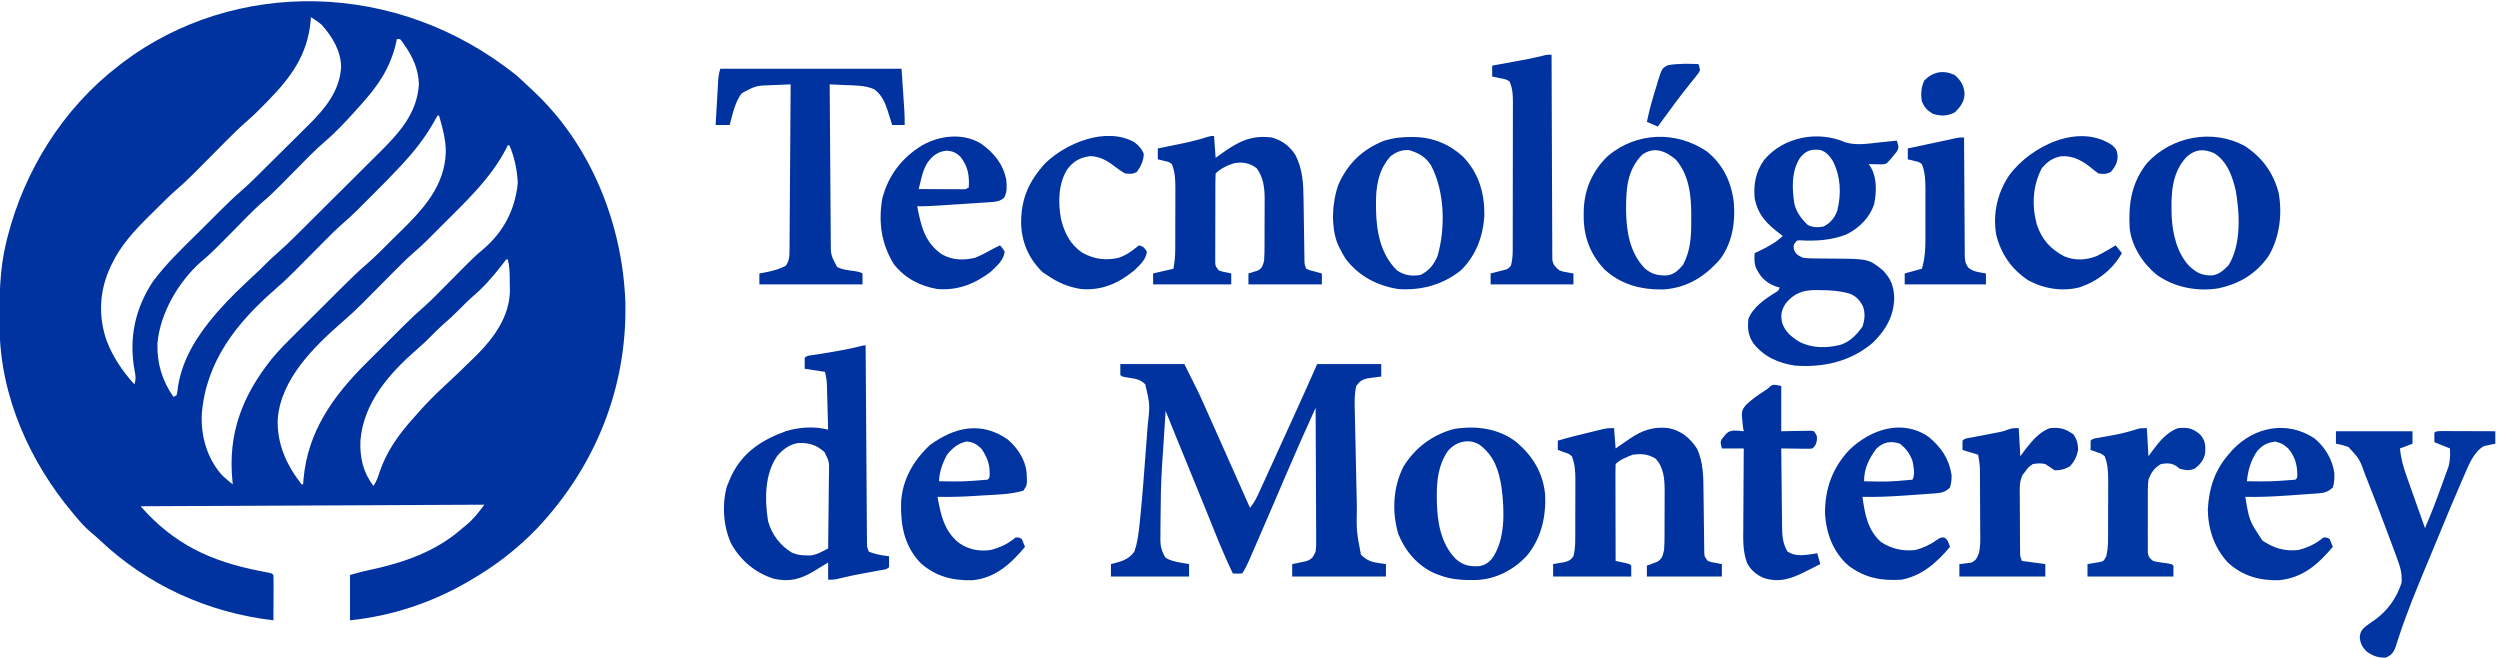 <?xml version="1.0" encoding="UTF-8"?>
<svg version="1.1" xmlns="http://www.w3.org/2000/svg" width="1600" height="421">
<path d="M0 0 C2.518 2.253 4.984 4.555 7.427 6.889 C8.402 7.819 9.381 8.743 10.366 9.662 C47.154 44.05 67.262 94.63 69.113 144.453 C70.403 199.16 50.074 249.588 12.828 289.246 C-0.158 302.817 -14.823 313.931 -31.109 323.285 C-31.73 323.643 -32.35 324.001 -32.989 324.37 C-55.748 337.367 -81.034 345.597 -107.109 348.285 C-107.109 338.715 -107.109 329.145 -107.109 319.285 C-103.067 318.13 -99.253 317.044 -95.176 316.207 C-73.201 311.557 -52.19 304.461 -35.109 289.285 C-34.394 288.7 -33.679 288.115 -32.941 287.512 C-27.951 283.373 -25.261 279.821 -21.109 274.285 C-93.709 274.615 -166.309 274.945 -241.109 275.285 C-219.966 299.449 -196.283 310.545 -164.969 316.674 C-163.465 316.969 -163.465 316.969 -161.93 317.27 C-161.025 317.442 -160.12 317.614 -159.188 317.792 C-157.109 318.285 -157.109 318.285 -156.109 319.285 C-156.022 321.431 -156.002 323.579 -156.012 325.727 C-156.015 327.032 -156.018 328.337 -156.021 329.682 C-156.03 331.07 -156.038 332.459 -156.047 333.848 C-156.052 335.24 -156.056 336.633 -156.061 338.025 C-156.072 341.445 -156.089 344.865 -156.109 348.285 C-197.926 343.428 -236.892 325.794 -267.461 296.758 C-269.359 294.986 -271.247 293.321 -273.25 291.68 C-277.01 288.531 -279.984 285.051 -283.109 281.285 C-283.748 280.531 -283.748 280.531 -284.399 279.762 C-311.994 247.072 -330.912 204.765 -331.348 161.5 C-331.357 160.69 -331.367 159.879 -331.377 159.044 C-331.549 141.132 -331.421 123.786 -327.109 106.285 C-326.884 105.368 -326.659 104.45 -326.428 103.505 C-315.504 60.278 -290.624 20.553 -255.109 -6.715 C-254.097 -7.493 -253.086 -8.272 -252.043 -9.074 C-181.407 -62.056 -77.479 -62.579 0 0 Z M-132.109 -37.715 C-132.239 -36.191 -132.239 -36.191 -132.371 -34.637 C-134.395 -13.746 -144.785 0.605 -159.109 15.285 C-159.599 15.79 -160.089 16.295 -160.593 16.815 C-164.848 21.187 -169.139 25.47 -173.772 29.444 C-178.126 33.244 -182.205 37.27 -186.266 41.379 C-187.012 42.129 -187.759 42.88 -188.528 43.653 C-190.891 46.028 -193.251 48.406 -195.609 50.785 C-198.721 53.924 -201.836 57.058 -204.953 60.191 C-205.652 60.899 -206.352 61.606 -207.072 62.335 C-211.003 66.286 -215.042 70.032 -219.262 73.671 C-223.497 77.371 -227.436 81.386 -231.417 85.353 C-232.968 86.894 -234.529 88.423 -236.09 89.953 C-245.167 98.933 -254.039 108.637 -259.547 120.285 C-259.87 120.955 -260.193 121.626 -260.525 122.316 C-267.502 137.355 -268.331 153.688 -262.841 169.393 C-258.743 179.988 -252.677 188.859 -245.109 197.285 C-243.973 193.878 -244.296 191.579 -245.047 188.098 C-248.646 167.67 -244.742 148.951 -233.321 131.563 C-224.878 120.129 -214.573 110.37 -204.492 100.404 C-202.476 98.407 -200.467 96.402 -198.459 94.397 C-196.03 91.974 -193.597 89.555 -191.164 87.137 C-190.274 86.251 -189.384 85.366 -188.468 84.453 C-184.789 80.816 -181.109 77.229 -177.184 73.858 C-171.832 69.25 -166.863 64.244 -161.855 59.27 C-161.331 58.749 -160.806 58.229 -160.266 57.692 C-157.493 54.94 -154.723 52.184 -151.955 49.426 C-149.124 46.606 -146.282 43.798 -143.436 40.992 C-141.224 38.806 -139.02 36.611 -136.819 34.413 C-135.776 33.375 -134.73 32.34 -133.68 31.309 C-123.186 20.991 -113.608 9.409 -112.797 -5.84 C-112.987 -16.296 -118.365 -25.044 -125.109 -32.715 C-127.374 -34.681 -129.533 -36.158 -132.109 -37.715 Z M-77.109 -23.715 C-77.305 -22.794 -77.501 -21.874 -77.703 -20.926 C-81.45 -5.064 -89.29 6.356 -100.109 18.285 C-101.053 19.34 -101.997 20.395 -102.941 21.449 C-109.439 28.659 -116.029 35.829 -123.441 42.109 C-130.352 48.119 -136.671 54.781 -143.109 61.285 C-157.871 76.197 -157.871 76.197 -163.918 81.316 C-169.903 86.693 -175.451 92.569 -181.109 98.285 C-196.167 113.496 -196.167 113.496 -202.57 118.923 C-216.922 131.619 -228.788 151.99 -230.348 171.223 C-230.657 183.987 -227.362 194.793 -220.109 205.285 C-219.449 204.955 -218.789 204.625 -218.109 204.285 C-217.562 201.844 -217.562 201.844 -217.234 198.91 C-214.442 180.953 -204.765 165.825 -193.109 152.285 C-192.651 151.752 -192.192 151.219 -191.72 150.67 C-184.37 142.236 -176.292 134.606 -168.09 127.012 C-165.534 124.642 -163.042 122.23 -160.598 119.746 C-158.272 117.393 -155.878 115.184 -153.366 113.032 C-149.261 109.46 -145.374 105.711 -141.519 101.872 C-140.808 101.167 -140.096 100.462 -139.363 99.735 C-137.034 97.427 -134.71 95.114 -132.387 92.801 C-131.586 92.005 -130.786 91.208 -129.961 90.388 C-125.729 86.177 -121.501 81.962 -117.274 77.745 C-112.93 73.412 -108.574 69.09 -104.215 64.771 C-100.844 61.427 -97.483 58.073 -94.123 54.718 C-92.522 53.121 -90.918 51.528 -89.309 49.939 C-76.344 37.114 -64.114 24.374 -63.016 5.105 C-63.33 -4.354 -66.774 -12.045 -72.109 -19.715 C-72.883 -20.844 -72.883 -20.844 -73.672 -21.996 C-74.146 -22.563 -74.621 -23.13 -75.109 -23.715 C-75.769 -23.715 -76.429 -23.715 -77.109 -23.715 Z M-51.109 25.285 C-52.118 26.997 -53.089 28.731 -54.047 30.473 C-59.51 39.933 -66.16 48.333 -73.582 56.328 C-74.096 56.883 -74.61 57.438 -75.139 58.009 C-80.667 63.94 -86.368 69.695 -92.111 75.417 C-93.876 77.177 -95.635 78.942 -97.395 80.707 C-98.544 81.856 -99.694 83.004 -100.844 84.152 C-101.355 84.666 -101.867 85.18 -102.394 85.709 C-105.179 88.476 -108.033 91.112 -111.005 93.676 C-115.211 97.322 -119.136 101.201 -123.047 105.16 C-123.771 105.888 -124.496 106.616 -125.242 107.367 C-127.534 109.67 -129.822 111.977 -132.109 114.285 C-135.127 117.33 -138.149 120.371 -141.172 123.41 C-142.188 124.439 -142.188 124.439 -143.224 125.488 C-147.115 129.398 -151.118 133.103 -155.294 136.706 C-179.696 157.935 -199.188 182.689 -201.918 215.855 C-202.727 229.719 -198.88 243.702 -189.891 254.406 C-187.458 256.972 -184.929 259.153 -182.109 261.285 C-182.182 260.63 -182.254 259.975 -182.328 259.301 C-185.43 228.801 -176.008 204.48 -157.143 180.918 C-152.438 175.187 -147.211 169.995 -141.941 164.789 C-140.81 163.661 -139.679 162.531 -138.549 161.402 C-136.204 159.062 -133.855 156.727 -131.502 154.397 C-128.507 151.43 -125.52 148.454 -122.536 145.475 C-119.654 142.597 -116.766 139.724 -113.879 136.852 C-113.341 136.316 -112.803 135.78 -112.249 135.228 C-106.956 129.958 -101.64 124.773 -95.966 119.909 C-90.22 114.885 -84.89 109.373 -79.474 104 C-77.946 102.489 -76.414 100.983 -74.875 99.483 C-60.174 85.144 -46.331 70.076 -45.797 48.41 C-45.825 40.354 -47.9 32.97 -50.109 25.285 C-50.439 25.285 -50.769 25.285 -51.109 25.285 Z M-6.109 44.285 C-6.585 45.25 -6.585 45.25 -7.07 46.234 C-17.272 65.99 -33.968 81.218 -49.484 96.785 C-50.048 97.352 -50.612 97.918 -51.193 98.502 C-52.836 100.152 -54.484 101.797 -56.133 103.441 C-56.616 103.926 -57.099 104.411 -57.597 104.911 C-60.303 107.6 -63.084 110.153 -65.973 112.645 C-70.267 116.369 -74.271 120.337 -78.266 124.379 C-79.012 125.129 -79.759 125.88 -80.528 126.653 C-82.891 129.028 -85.251 131.406 -87.609 133.785 C-90.721 136.924 -93.836 140.058 -96.953 143.191 C-97.652 143.899 -98.352 144.606 -99.072 145.335 C-103.02 149.303 -107.076 153.07 -111.316 156.725 C-129.758 172.764 -151.396 193.681 -153.352 219.48 C-153.945 235.368 -147.73 248.915 -138.109 261.285 C-137.779 261.285 -137.449 261.285 -137.109 261.285 C-137.023 260.16 -136.937 259.034 -136.848 257.875 C-134.198 227.464 -117.784 204.544 -96.543 183.488 C-95.665 182.61 -94.786 181.733 -93.881 180.828 C-92.041 178.991 -90.198 177.155 -88.353 175.323 C-85.545 172.533 -82.746 169.736 -79.947 166.938 C-78.146 165.141 -76.345 163.346 -74.543 161.551 C-73.716 160.725 -72.888 159.898 -72.036 159.047 C-67.806 154.851 -63.497 150.826 -58.984 146.938 C-55.945 144.258 -53.109 141.389 -50.266 138.504 C-49.652 137.887 -49.039 137.27 -48.407 136.634 C-46.472 134.687 -44.54 132.736 -42.609 130.785 C-27.87 115.89 -27.87 115.89 -21.662 110.616 C-8.718 99.524 -1.366 85.269 0.266 68.41 C-0.077 60.414 -1.899 51.586 -5.109 44.285 C-5.439 44.285 -5.769 44.285 -6.109 44.285 Z M-7.109 117.285 C-8.139 118.554 -9.131 119.852 -10.109 121.16 C-15.788 128.546 -21.816 135.368 -28.945 141.375 C-31.616 143.733 -34.111 146.249 -36.609 148.785 C-40.299 152.526 -44.084 156.068 -48.082 159.477 C-50.524 161.655 -52.81 163.958 -55.109 166.285 C-57.924 169.134 -60.737 171.89 -63.797 174.473 C-81.514 189.813 -98.399 208.652 -100.43 233.148 C-100.878 244.136 -98.823 253.413 -92.109 262.285 C-90.035 259.174 -89.178 256.586 -88.047 253.035 C-83.547 239.897 -75.731 229.058 -66.499 218.826 C-65.15 217.33 -63.821 215.816 -62.492 214.301 C-57.625 208.842 -52.55 203.74 -47.172 198.785 C-40.872 192.981 -34.702 187.057 -28.609 181.035 C-27.355 179.812 -27.355 179.812 -26.074 178.564 C-15.071 167.623 -5.207 153.987 -4.781 137.891 C-4.792 136.084 -4.818 134.278 -4.859 132.473 C-4.867 131.101 -4.867 131.101 -4.875 129.701 C-4.924 125.452 -5.034 121.423 -6.109 117.285 C-6.439 117.285 -6.769 117.285 -7.109 117.285 Z " fill="#0033A0" transform="translate(331.109,48.715)"/>
<path d="M0 0 C13.53 0 27.06 0 41 0 C50.195 18.389 50.195 18.389 53.156 25.047 C53.502 25.815 53.847 26.584 54.203 27.376 C55.305 29.832 56.403 32.291 57.5 34.75 C58.276 36.481 59.052 38.212 59.828 39.943 C67.593 57.277 75.305 74.635 83 92 C85.869 88.55 87.652 84.734 89.484 80.676 C89.817 79.95 90.149 79.223 90.492 78.475 C91.583 76.09 92.666 73.701 93.75 71.312 C94.509 69.648 95.269 67.983 96.029 66.319 C97.979 62.046 99.923 57.771 101.866 53.495 C103.296 50.349 104.73 47.204 106.165 44.06 C107.799 40.478 109.431 36.895 111.062 33.312 C111.357 32.665 111.652 32.018 111.956 31.351 C116.699 20.928 121.349 10.466 126 0 C139.53 0 153.06 0 167 0 C167 2.64 167 5.28 167 8 C166.18 8.098 165.36 8.196 164.516 8.297 C163.438 8.446 162.36 8.596 161.25 8.75 C160.183 8.889 159.115 9.028 158.016 9.172 C154.477 10.144 153.152 11.044 151 14 C149.855 18.911 149.917 23.643 150.038 28.645 C150.054 29.493 150.071 30.341 150.087 31.215 C150.142 34.009 150.205 36.803 150.27 39.598 C150.311 41.553 150.353 43.509 150.394 45.465 C150.482 49.564 150.574 53.664 150.669 57.763 C150.79 62.986 150.898 68.208 151.002 73.431 C151.084 77.473 151.174 81.514 151.267 85.556 C151.31 87.479 151.35 89.403 151.388 91.326 C151.127 106.903 151.127 106.903 154 122 C157.487 125.329 160.059 126.563 164.812 127.25 C165.788 127.4 166.764 127.549 167.77 127.703 C168.506 127.801 169.242 127.899 170 128 C170 130.64 170 133.28 170 136 C150.2 136 130.4 136 110 136 C110 133.36 110 130.72 110 128 C110.831 127.841 111.663 127.683 112.52 127.52 C113.606 127.286 114.693 127.053 115.812 126.812 C116.891 126.592 117.97 126.372 119.082 126.145 C122.823 124.677 123.368 123.648 125 120 C125.414 116.991 125.379 114.02 125.341 110.987 C125.341 110.089 125.341 109.191 125.342 108.266 C125.34 105.306 125.316 102.346 125.293 99.387 C125.287 97.331 125.283 95.276 125.28 93.22 C125.269 87.816 125.239 82.413 125.206 77.009 C125.175 71.492 125.162 65.976 125.146 60.459 C125.114 49.639 125.063 38.82 125 28 C115.126 49.889 115.126 49.889 105.578 71.922 C104.061 75.501 102.532 79.074 101.004 82.648 C100.527 83.765 100.527 83.765 100.04 84.904 C96.334 93.571 92.59 102.222 88.832 110.866 C88.073 112.613 87.315 114.36 86.558 116.108 C85.504 118.542 84.446 120.974 83.387 123.406 C83.073 124.133 82.759 124.859 82.436 125.608 C81.129 128.598 79.816 131.276 78 134 C74.875 134.188 74.875 134.188 72 134 C67.731 125.022 63.861 115.941 60.164 106.717 C58.552 102.697 56.93 98.681 55.309 94.664 C54.966 93.815 54.624 92.966 54.271 92.091 C49.605 80.526 44.868 68.988 40.139 57.448 C39.383 55.604 38.627 53.759 37.872 51.915 C37.186 50.242 36.501 48.569 35.814 46.896 C33.512 41.277 31.248 35.642 29 30 C28.446 38.357 27.902 46.715 27.376 55.075 C27.142 58.788 26.899 62.499 26.645 66.211 C25.971 76.739 25.843 87.285 25.77 97.832 C25.757 99.515 25.739 101.198 25.716 102.88 C25.686 105.261 25.676 107.642 25.672 110.023 C25.66 110.738 25.647 111.453 25.635 112.19 C25.655 116.858 26.531 120.04 29 124 C33.361 126.643 39.026 127.092 44 128 C44 130.64 44 133.28 44 136 C27.5 136 11 136 -6 136 C-6 133.36 -6 130.72 -6 128 C-5.336 127.841 -4.672 127.683 -3.988 127.52 C1.584 126.047 5.477 124.843 9 120 C11.063 114.084 11.731 108.15 12.375 101.938 C12.497 100.784 12.618 99.63 12.743 98.441 C14.126 84.668 15.149 70.865 16.188 57.062 C16.278 55.875 16.369 54.688 16.462 53.465 C16.724 50.01 16.978 46.554 17.23 43.098 C17.347 41.56 17.347 41.56 17.467 39.991 C19.03 26.167 19.03 26.167 16 13 C13.037 10.083 10.366 9.47 6.312 8.875 C1.086 8.086 1.086 8.086 0 7 C0 4.69 0 2.38 0 0 Z " fill="#0033A0" transform="translate(717,233)"/>
<path d="M0 0 C7.296 2.224 15.472 0.643 22.934 -0.125 C23.895 -0.22 24.856 -0.316 25.846 -0.414 C28.188 -0.647 30.53 -0.884 32.871 -1.125 C34.195 3.261 34.195 3.261 32.727 6.043 C32.176 6.709 31.626 7.376 31.059 8.062 C30.245 9.074 30.245 9.074 29.414 10.105 C26.145 13.854 26.145 13.854 23.27 14.07 C22.272 14.047 21.274 14.024 20.246 14 C19.243 13.982 18.24 13.964 17.207 13.945 C16.436 13.922 15.665 13.899 14.871 13.875 C15.345 14.617 15.82 15.36 16.309 16.125 C20.257 23.074 19.861 32.041 18.293 39.699 C15.3 48.365 8.875 54.658 0.809 58.812 C-8.511 62.608 -19.343 63.345 -29.309 62.652 C-29.909 62.726 -30.51 62.799 -31.129 62.875 C-33.375 65.621 -33.375 65.621 -33.066 68.375 C-31.782 71.801 -30.423 72.335 -27.129 73.875 C-24.455 74.159 -22.006 74.293 -19.336 74.281 C-18.217 74.298 -18.217 74.298 -17.075 74.314 C-14.697 74.348 -12.32 74.364 -9.941 74.375 C14.8 74.492 14.8 74.492 23.871 81.875 C29.169 87.293 30.903 92.219 31.184 99.688 C30.849 111.354 25.813 120.004 17.582 128.137 C3.484 140.191 -13.986 144.196 -32.129 142.875 C-42.765 141.379 -52.337 137.174 -59.012 128.52 C-62.391 123.545 -62.797 118.762 -62.129 112.875 C-59.09 105.368 -51.602 100.253 -44.949 96.137 C-42.988 94.993 -42.988 94.993 -42.129 92.875 C-42.995 92.648 -43.861 92.421 -44.754 92.188 C-51.152 89.699 -54.633 86.066 -57.449 79.945 C-58.487 76.785 -58.404 74.175 -58.129 70.875 C-57.332 70.5 -56.536 70.125 -55.715 69.738 C-49.916 66.938 -44.822 64.307 -40.129 59.875 C-40.706 59.447 -41.284 59.019 -41.879 58.578 C-50.293 52.209 -55.945 46.612 -58.129 35.875 C-59.009 26.732 -57.427 18.637 -52.004 11.125 C-39.493 -3.685 -17.543 -7.69 0 0 Z M-29.129 9.875 C-34.718 18.562 -34.295 29.851 -32.656 39.723 C-31.131 45.047 -28.155 49.107 -24.129 52.875 C-20.851 54.514 -17.658 54.518 -14.129 53.875 C-9.528 51.574 -6.906 48.238 -5.191 43.438 C-2.602 32.69 -3.098 21.782 -8.129 11.875 C-10.352 8.471 -12.2 6.11 -16.129 4.875 C-21.947 4.121 -25.493 5.286 -29.129 9.875 Z M-38.129 102.875 C-40.936 107.086 -41.586 110.058 -40.688 114.93 C-38.921 121.082 -34.768 124.355 -29.559 127.617 C-21.343 131.87 -12.031 131.748 -3.227 129.559 C2.921 127.555 7.203 123.025 10.871 117.875 C12.328 113.505 12.741 109.262 11.152 104.902 C9.052 100.914 6.999 98.618 2.871 96.875 C-3.509 95.041 -9.64 94.537 -16.254 94.562 C-17.109 94.546 -17.963 94.53 -18.844 94.514 C-27.026 94.507 -32.692 96.381 -38.129 102.875 Z " fill="#0033A0" transform="translate(1181.129,91.125)"/>
<path d="M0 0 C0.004 0.662 0.008 1.324 0.013 2.006 C0.116 18.105 0.225 34.204 0.339 50.303 C0.395 58.088 0.448 65.874 0.497 73.659 C0.54 80.443 0.586 87.228 0.637 94.012 C0.663 97.606 0.688 101.199 0.709 104.793 C0.732 108.801 0.763 112.809 0.795 116.818 C0.8 118.013 0.806 119.209 0.812 120.44 C0.822 121.53 0.832 122.619 0.842 123.742 C0.848 124.69 0.855 125.639 0.861 126.616 C0.905 129.149 0.905 129.149 2 132 C6.227 133.812 10.453 134.454 15 135 C15.042 137.333 15.041 139.667 15 142 C13.273 143.727 10.844 143.686 8.496 144.121 C7.362 144.334 6.229 144.548 5.061 144.768 C3.865 144.989 2.669 145.21 1.438 145.438 C-7.624 147.078 -7.624 147.078 -16.59 149.16 C-20 150 -20 150 -24 150 C-24 146.37 -24 142.74 -24 139 C-25.025 139.626 -26.05 140.253 -27.105 140.898 C-28.466 141.724 -29.827 142.55 -31.188 143.375 C-32.198 143.994 -32.198 143.994 -33.229 144.625 C-41.742 149.775 -48.855 151.553 -58.84 149.383 C-70.713 145.533 -79.913 137.857 -86 127 C-91.098 116.053 -91.99 102.277 -88.875 90.562 C-88.3 89.022 -87.673 87.5 -87 86 C-86.621 85.123 -86.242 84.247 -85.852 83.344 C-78.486 68.187 -66.095 60.371 -50.801 54.844 C-42.255 52.379 -32.646 51.673 -24 54 C-24.118 49.373 -24.243 44.747 -24.372 40.121 C-24.416 38.547 -24.457 36.974 -24.497 35.401 C-24.555 33.137 -24.619 30.873 -24.684 28.609 C-24.7 27.908 -24.717 27.207 -24.734 26.485 C-24.836 23.112 -25.175 20.301 -26 17 C-30.29 16.34 -34.58 15.68 -39 15 C-39.042 12.667 -39.041 10.333 -39 8 C-37.369 6.369 -35.351 6.483 -33.109 6.133 C-32.095 5.971 -31.081 5.809 -30.035 5.642 C-28.951 5.471 -27.867 5.301 -26.75 5.125 C-18.787 3.842 -10.929 2.456 -3.098 0.516 C-1 0 -1 0 0 0 Z M-56.562 70.793 C-64.792 82.672 -64.612 98.9 -62.414 112.672 C-60.023 121.14 -54.648 128.216 -47.078 132.75 C-43.861 134.056 -41.581 134.433 -38.125 134.438 C-36.675 134.467 -36.675 134.467 -35.195 134.496 C-32.186 134.029 -30.459 133.346 -27.8 131.969 C-27.087 131.602 -26.373 131.235 -25.638 130.858 C-25.097 130.575 -24.557 130.292 -24 130 C-23.884 122.542 -23.795 115.083 -23.741 107.624 C-23.715 104.16 -23.68 100.697 -23.623 97.233 C-23.558 93.246 -23.534 89.26 -23.512 85.273 C-23.486 84.036 -23.46 82.798 -23.434 81.523 C-23.273 74.421 -23.273 74.421 -26.366 68.288 C-31.718 63.639 -36.161 62.308 -43.184 62.527 C-48.841 63.477 -52.848 66.53 -56.562 70.793 Z " fill="#0033A0" transform="translate(554,221)"/>
<path d="M0 0 C38.28 0 76.56 0 116 0 C118 29 118 29 118 36 C115.36 36 112.72 36 110 36 C109.685 34.987 109.371 33.974 109.047 32.93 C108.615 31.578 108.183 30.226 107.75 28.875 C107.545 28.21 107.34 27.545 107.129 26.859 C105.385 21.469 103.246 16.714 98.625 13.188 C92.693 10.504 86.032 10.716 79.625 10.438 C78.698 10.394 77.771 10.351 76.816 10.307 C74.544 10.201 72.272 10.099 70 10 C70.084 23.961 70.179 37.921 70.288 51.882 C70.337 58.364 70.384 64.847 70.422 71.329 C70.459 77.586 70.505 83.843 70.558 90.1 C70.577 92.486 70.592 94.873 70.603 97.259 C70.62 100.603 70.649 103.947 70.681 107.291 C70.683 108.276 70.685 109.261 70.688 110.275 C70.669 119.229 70.669 119.229 74.742 126.867 C77.542 128.272 80.024 128.706 83.125 129.125 C88.844 129.922 88.844 129.922 91 131 C91 133.31 91 135.62 91 138 C69.22 138 47.44 138 25 138 C25 135.69 25 133.38 25 131 C25.641 130.89 26.281 130.781 26.941 130.668 C32.333 129.68 37.16 128.621 42 126 C43.904 123.062 44.255 120.73 44.278 117.267 C44.29 116.319 44.301 115.371 44.312 114.395 C44.314 113.362 44.317 112.329 44.319 111.265 C44.334 109.625 44.334 109.625 44.349 107.953 C44.38 104.338 44.397 100.724 44.414 97.109 C44.433 94.604 44.452 92.099 44.473 89.593 C44.519 83.672 44.556 77.751 44.589 71.829 C44.631 64.425 44.687 57.021 44.742 49.617 C44.839 36.412 44.924 23.206 45 10 C42.02 10.115 39.042 10.242 36.062 10.375 C34.816 10.421 34.816 10.421 33.545 10.469 C22.855 10.773 22.855 10.773 13.75 15.625 C9.344 21.372 7.865 29.124 6 36 C3.03 36 0.06 36 -3 36 C-2.739 31.355 -2.472 26.71 -2.2 22.066 C-2.109 20.486 -2.019 18.906 -1.93 17.325 C-1.802 15.054 -1.669 12.783 -1.535 10.512 C-1.497 9.805 -1.458 9.099 -1.418 8.371 C-1.237 5.369 -0.957 2.87 0 0 Z " fill="#0033A0" transform="translate(461,44)"/>
<path d="M0 0 C0.495 6.435 0.495 6.435 1 13 C1.99 12.313 2.98 11.626 4 10.918 C5.333 10.007 6.666 9.097 8 8.188 C8.648 7.736 9.297 7.284 9.965 6.818 C17.999 1.37 25.214 -1.174 35 0 C43.153 1.807 48.397 6.107 53 13 C57.27 21.882 57.156 31.525 57.246 41.172 C57.279 43.551 57.312 45.93 57.346 48.309 C57.393 52.044 57.438 55.779 57.477 59.514 C57.516 63.129 57.568 66.744 57.621 70.359 C57.63 71.481 57.638 72.603 57.647 73.759 C57.663 74.797 57.68 75.836 57.697 76.905 C57.712 78.276 57.712 78.276 57.728 79.674 C57.853 82.272 57.853 82.272 60 85 C62.185 85.794 62.185 85.794 64.625 86.188 C65.851 86.425 65.851 86.425 67.102 86.668 C67.728 86.778 68.355 86.887 69 87 C69 89.64 69 92.28 69 95 C53.16 95 37.32 95 21 95 C21 92.69 21 90.38 21 88 C21.626 87.781 22.253 87.562 22.898 87.336 C23.716 87.019 24.533 86.702 25.375 86.375 C26.187 86.073 26.999 85.772 27.836 85.461 C30.942 83.364 31.095 81.637 32 78 C32.292 74.566 32.304 71.148 32.301 67.703 C32.307 66.22 32.307 66.22 32.314 64.707 C32.319 62.619 32.32 60.531 32.316 58.443 C32.313 55.274 32.336 52.106 32.361 48.938 C32.364 46.901 32.364 44.865 32.363 42.828 C32.372 41.892 32.382 40.957 32.391 39.992 C32.341 32.675 31.816 24.816 26.438 19.438 C21.558 16.56 17.631 16.274 12 17 C8.223 18.435 3.905 20.095 1 23 C0.906 24.933 0.883 26.87 0.886 28.805 C0.887 30.046 0.887 31.287 0.887 32.566 C0.892 33.931 0.897 35.295 0.902 36.66 C0.904 38.049 0.906 39.437 0.907 40.826 C0.91 44.487 0.92 48.148 0.931 51.81 C0.942 55.543 0.946 59.276 0.951 63.01 C0.962 70.34 0.979 77.67 1 85 C1.638 85.133 2.276 85.266 2.934 85.402 C3.76 85.579 4.586 85.756 5.438 85.938 C6.261 86.112 7.085 86.286 7.934 86.465 C10 87 10 87 11 88 C11 90.31 11 92.62 11 95 C-5.5 95 -22 95 -39 95 C-39 92.36 -39 89.72 -39 87 C-37.969 86.836 -37.969 86.836 -36.918 86.668 C-36.017 86.509 -35.116 86.351 -34.188 86.188 C-33.294 86.037 -32.401 85.886 -31.48 85.73 C-28.717 84.917 -27.662 84.334 -26 82 C-25.141 78.55 -24.87 75.318 -24.855 71.77 C-24.848 70.752 -24.842 69.734 -24.835 68.685 C-24.834 67.595 -24.833 66.506 -24.832 65.383 C-24.829 64.252 -24.825 63.122 -24.822 61.957 C-24.817 59.568 -24.815 57.179 -24.815 54.791 C-24.813 51.145 -24.794 47.501 -24.775 43.855 C-24.772 41.531 -24.77 39.207 -24.77 36.883 C-24.762 35.797 -24.755 34.712 -24.748 33.593 C-24.764 28.026 -24.954 23.212 -27 18 C-29.099 16.336 -29.099 16.336 -31.625 15.562 C-32.442 15.254 -33.26 14.946 -34.102 14.629 C-34.728 14.421 -35.355 14.214 -36 14 C-36 12.02 -36 10.04 -36 8 C-29.492 6.066 -22.911 4.468 -16.312 2.875 C-15.185 2.598 -14.058 2.321 -12.896 2.035 C-11.813 1.773 -10.73 1.512 -9.613 1.242 C-8.14 0.884 -8.14 0.884 -6.638 0.519 C-4 0 -4 0 0 0 Z " fill="#0033A0" transform="translate(1033,274)"/>
<path d="M0 0 C0.495 6.93 0.495 6.93 1 14 C1.834 13.397 2.668 12.793 3.527 12.172 C14.532 4.303 22.84 -0.816 37 1 C43.515 2.898 48.056 6.185 51.82 11.82 C56.829 21.075 57.156 30.774 57.281 41.074 C57.3 42.235 57.318 43.396 57.337 44.592 C57.416 49.547 57.484 54.503 57.552 59.459 C57.604 63.081 57.661 66.703 57.719 70.324 C57.732 71.449 57.746 72.574 57.76 73.733 C57.777 74.775 57.793 75.816 57.811 76.889 C57.823 77.806 57.836 78.723 57.849 79.668 C57.911 82.156 57.911 82.156 59 85 C61.329 86.027 61.329 86.027 64.062 86.688 C64.982 86.939 65.901 87.19 66.848 87.449 C67.558 87.631 68.268 87.813 69 88 C69 90.31 69 92.62 69 95 C53.49 95 37.98 95 22 95 C22 92.69 22 90.38 22 88 C22.554 87.841 23.109 87.683 23.68 87.52 C24.766 87.17 24.766 87.17 25.875 86.812 C26.594 86.592 27.314 86.372 28.055 86.145 C30.888 84.478 31.077 83.183 32 80 C32.304 76.443 32.304 72.897 32.301 69.328 C32.307 67.773 32.307 67.773 32.314 66.186 C32.32 63.994 32.32 61.801 32.316 59.609 C32.313 56.276 32.336 52.943 32.361 49.609 C32.364 47.474 32.364 45.339 32.363 43.203 C32.372 42.215 32.382 41.228 32.391 40.21 C32.344 33.087 31.537 26.411 27.188 20.562 C22.692 17.351 18.654 16.52 13.164 17.379 C8.935 18.593 4.147 20.853 1 24 C0.896 25.825 0.861 27.654 0.855 29.482 C0.848 30.653 0.842 31.825 0.835 33.032 C0.834 34.308 0.833 35.584 0.832 36.898 C0.829 38.199 0.825 39.501 0.822 40.841 C0.816 43.6 0.814 46.359 0.815 49.118 C0.815 52.655 0.801 56.191 0.784 59.727 C0.77 63.097 0.771 66.466 0.77 69.836 C0.762 71.108 0.755 72.38 0.748 73.69 C0.752 75.457 0.752 75.457 0.757 77.259 C0.756 78.298 0.754 79.336 0.753 80.406 C0.816 83.237 0.816 83.237 3 86 C4.954 86.79 4.954 86.79 7.125 87.188 C8.404 87.456 9.682 87.724 11 88 C11 90.31 11 92.62 11 95 C-5.5 95 -22 95 -39 95 C-39 92.69 -39 90.38 -39 88 C-34.71 87.01 -30.42 86.02 -26 85 C-25.313 80.878 -24.872 77.552 -24.855 73.473 C-24.848 72.415 -24.842 71.357 -24.835 70.267 C-24.834 68.574 -24.834 68.574 -24.832 66.848 C-24.829 65.674 -24.825 64.501 -24.822 63.292 C-24.817 60.815 -24.815 58.338 -24.815 55.861 C-24.813 52.079 -24.794 48.299 -24.775 44.518 C-24.772 42.107 -24.77 39.696 -24.77 37.285 C-24.759 35.596 -24.759 35.596 -24.748 33.872 C-24.764 28.222 -24.897 23.284 -27 18 C-29.111 16.538 -29.111 16.538 -31.625 16.062 C-32.442 15.847 -33.26 15.632 -34.102 15.41 C-34.728 15.275 -35.355 15.139 -36 15 C-36 12.69 -36 10.38 -36 8 C-35.325 7.864 -34.651 7.728 -33.956 7.589 C-30.844 6.96 -27.735 6.324 -24.625 5.688 C-23.034 5.367 -23.034 5.367 -21.41 5.041 C-15.479 3.822 -9.705 2.415 -3.939 0.562 C-2 0 -2 0 0 0 Z " fill="#0033A0" transform="translate(777,87)"/>
<path d="M0 0 C1.185 0.007 1.185 0.007 2.394 0.015 C14.206 0.252 24.656 4.531 33.434 12.535 C43.607 23.226 47.255 35.741 47.125 50.312 C46.252 63.697 41.799 75.804 32.125 85.312 C20.264 94.69 7.04 98.234 -7.875 97.312 C-21.583 95.163 -33.265 89.052 -41.73 77.859 C-43.296 75.4 -44.626 72.946 -45.875 70.312 C-46.214 69.602 -46.553 68.892 -46.902 68.16 C-51.218 56.845 -50.296 41.388 -46.195 30.203 C-39.973 16.58 -30.819 7.848 -16.875 2.312 C-11.139 0.592 -5.974 -0.044 0 0 Z M-12.875 12.312 C-20.864 21.003 -22.417 32.246 -22.25 43.625 C-22.241 44.627 -22.231 45.629 -22.221 46.661 C-21.934 60.85 -19.275 74.912 -8.875 85.312 C-4.08 88.582 0.476 89.196 6.125 88.312 C11.556 85.806 14.781 81.722 17.125 76.312 C22.309 58.118 21.843 35.078 13 18.16 C9.439 12.62 5.005 10.15 -1.312 8.312 C-6.087 8.312 -9.097 9.402 -12.875 12.312 Z " fill="#0034A0" transform="translate(902.875,87.688)"/>
<path d="M0 0 C10.529 9.022 16.897 19.422 18.371 33.371 C19.058 47.868 15.906 61.762 6.43 73.031 C-2.06 81.933 -12.946 87.604 -25.324 88.262 C-33.812 88.416 -41.484 88.171 -49.504 85.059 C-50.761 84.583 -50.761 84.583 -52.043 84.098 C-63.036 79.299 -71.014 70.072 -75.504 59.059 C-79.785 44.961 -79.04 28.709 -72.219 15.586 C-64.789 3.52 -53.684 -4.704 -40.004 -8.379 C-26.031 -10.716 -11.375 -8.819 0 0 Z M-43.871 5.719 C-49.885 14.383 -51.047 24.449 -50.941 34.746 C-50.934 35.79 -50.926 36.833 -50.918 37.909 C-50.64 51.08 -48.485 64.927 -38.855 74.738 C-34.017 78.916 -30.594 79.543 -24.332 79.453 C-20.519 78.921 -18.582 77.735 -15.934 74.992 C-6.792 62.629 -7.649 43.654 -9.504 29.059 C-11.205 18.127 -14.123 9.201 -22.953 2.152 C-29.842 -2.706 -38.746 -0.505 -43.871 5.719 Z " fill="#0033A0" transform="translate(970.504,282.941)"/>
<path d="M0 0 C10.381 8.337 15.737 19.807 17.209 32.845 C18.268 45.437 16.148 58.492 8.492 68.793 C-1.164 79.964 -12.543 87.155 -27.461 88.262 C-41.786 88.658 -55.133 85.265 -65.773 75.289 C-74.999 65.345 -79.057 54.126 -78.898 40.664 C-78.89 39.746 -78.882 38.827 -78.873 37.881 C-78.532 24.127 -73.297 12.296 -63.273 2.727 C-44.837 -12.595 -19.617 -13.286 0 0 Z M-41.461 2.039 C-51.208 11.992 -51.761 24.034 -51.778 37.19 C-51.621 50.708 -49.633 64.53 -39.848 74.719 C-35.365 78.656 -31.504 79.401 -25.742 79.316 C-20.948 78.734 -18.292 76.012 -15.273 72.477 C-10.416 63.264 -9.989 53.909 -10.086 43.664 C-10.074 42.439 -10.063 41.215 -10.051 39.953 C-10.09 27.657 -11.589 14.815 -19.898 5.227 C-26.404 -0.327 -33.752 -3.419 -41.461 2.039 Z " fill="#0033A0" transform="translate(1092.461,96.961)"/>
<path d="M0 0 C11.147 7.273 18.121 16.967 21.574 29.805 C24.076 43.505 22.249 58.429 15.074 70.492 C7.144 81.729 -3.361 88.035 -16.684 90.984 C-30.416 93.267 -44.989 90.481 -56.41 82.395 C-65.25 75.171 -72.539 64.066 -73.738 52.492 C-74.657 36.99 -72.58 23.341 -62.617 10.828 C-46.874 -6.286 -20.592 -11.339 0 0 Z M-37.316 6.898 C-47.233 17.516 -47.296 31.384 -46.87 45.066 C-46.259 56.309 -43.481 68.3 -35.641 76.754 C-30.726 81.151 -27.668 82.858 -21.055 82.773 C-16.451 82.214 -13.754 79.479 -10.551 76.367 C-2.26 63.216 -3.265 43.284 -5.863 28.492 C-8.026 19.171 -11.332 9.746 -19.738 4.492 C-26.506 1.65 -31.677 1.874 -37.316 6.898 Z " fill="#0033A0" transform="translate(1436.738,93.508)"/>
<path d="M0 0 C16.17 0 32.34 0 49 0 C49 2.64 49 5.28 49 8 C46.36 8.99 43.72 9.98 41 11 C41.557 17.485 43.184 23.077 45.379 29.188 C45.71 30.131 46.042 31.074 46.384 32.045 C47.436 35.033 48.499 38.016 49.562 41 C50.281 43.035 50.999 45.07 51.717 47.105 C53.469 52.073 55.231 57.038 57 62 C60.639 53.526 63.963 44.967 67.077 36.29 C67.571 34.921 68.07 33.554 68.575 32.189 C69.319 30.177 70.046 28.16 70.77 26.141 C71.199 24.96 71.628 23.78 72.07 22.563 C73.137 18.476 73.165 15.204 73 11 C68.05 9.02 68.05 9.02 63 7 C62.957 5 62.959 3 63 1 C64 0 64 0 67.602 -0.114 C69.205 -0.113 70.807 -0.108 72.41 -0.098 C73.252 -0.096 74.094 -0.095 74.962 -0.093 C77.662 -0.088 80.362 -0.075 83.062 -0.062 C84.889 -0.057 86.715 -0.053 88.541 -0.049 C93.027 -0.038 97.514 -0.021 102 0 C102 2.64 102 5.28 102 8 C101.348 8.112 100.695 8.224 100.023 8.34 C99.149 8.537 98.275 8.734 97.375 8.938 C96.516 9.112 95.658 9.286 94.773 9.465 C88.156 13.128 84.974 21.604 82.062 28.312 C81.694 29.147 81.325 29.981 80.946 30.841 C75.467 43.354 70.266 55.99 65.053 68.616 C62.995 73.599 60.926 78.578 58.848 83.553 C51.968 100.039 45.126 116.46 39.649 133.477 C39.336 134.439 39.022 135.4 38.699 136.391 C38.44 137.216 38.18 138.041 37.913 138.892 C36.55 142.04 34.986 143.606 31.812 144.875 C27.091 145.085 23.116 143.638 19.375 140.742 C16.839 138.105 15.606 135.576 15.25 132 C15.487 128.622 16.406 127.151 18.938 124.938 C20.994 123.384 23.104 121.928 25.223 120.461 C33.3 114.614 38.895 106.499 42 97 C42.455 91.128 41.182 86.791 39.141 81.402 C38.84 80.583 38.539 79.763 38.23 78.919 C37.248 76.254 36.25 73.596 35.25 70.938 C34.566 69.097 33.883 67.257 33.2 65.417 C29.019 54.192 24.736 43.007 20.312 31.875 C19.833 30.663 19.353 29.451 18.858 28.203 C15.196 17.878 15.196 17.878 8.062 10.125 C5.353 9.13 2.851 8.419 0 8 C0 5.36 0 2.72 0 0 Z " fill="#0034A0" transform="translate(1495,276)"/>
<path d="M0 0 C8.145 5.881 14.009 12.968 16 23 C16.38 27.147 16.652 30.759 14.688 34.5 C11.936 36.945 9.155 37.156 5.624 37.389 C4.742 37.449 3.861 37.509 2.953 37.571 C1.528 37.661 1.528 37.661 0.074 37.754 C-0.906 37.819 -1.886 37.884 -2.897 37.951 C-4.972 38.089 -7.047 38.224 -9.123 38.357 C-12.29 38.561 -15.456 38.771 -18.623 38.982 C-20.641 39.115 -22.658 39.247 -24.676 39.379 C-25.62 39.441 -26.564 39.504 -27.536 39.568 C-32.033 39.855 -36.491 40.074 -41 40 C-38.545 52.579 -36.281 63.207 -25.059 70.844 C-18.404 74.581 -11.358 74.705 -4 73 C0.166 71.272 4.069 69.202 8 67 C9.329 66.325 10.661 65.655 12 65 C13.562 66.75 13.562 66.75 15 69 C14.409 74.546 9.85 78.353 6 82 C-4.429 89.875 -14.913 93.936 -28 93 C-39.282 91.035 -48.88 86.098 -56 77 C-64.033 63.766 -65.889 50.276 -63.348 35.105 C-59.571 20.406 -50.828 8.906 -37.875 1.062 C-26.526 -5.442 -11.487 -7.103 0 0 Z M-34.688 12.5 C-36.698 15.996 -37.716 19.364 -38.645 23.281 C-38.902 24.354 -39.16 25.428 -39.425 26.533 C-39.615 27.347 -39.805 28.161 -40 29 C-35.764 29.025 -31.528 29.043 -27.292 29.055 C-25.851 29.06 -24.41 29.067 -22.968 29.075 C-20.898 29.088 -18.828 29.093 -16.758 29.098 C-14.888 29.106 -14.888 29.106 -12.981 29.114 C-10.072 29.208 -10.072 29.208 -8 28 C-7.515 20.364 -8.483 14.463 -13.32 8.324 C-15.974 5.751 -18.393 4.658 -22 4.438 C-27.82 4.87 -31.419 7.831 -34.688 12.5 Z " fill="#0033A0" transform="translate(628,92)"/>
<path d="M0 0 C6.104 5.115 11.144 12.742 12.074 20.738 C12.544 29.034 12.544 29.034 10.074 32.738 C1.534 35.309 -8.016 35.316 -16.863 35.863 C-18.131 35.95 -19.399 36.036 -20.705 36.125 C-28.79 36.647 -36.825 36.846 -44.926 36.738 C-42.782 48.411 -40.701 58.662 -31.023 66.332 C-24.743 70.542 -18.419 71.741 -10.926 70.738 C-4.613 69.084 0.025 66.869 5.074 62.738 C7.262 62.676 7.262 62.676 9.074 63.738 C9.789 65.385 10.46 67.052 11.074 68.738 C2.038 79.586 -7.991 88.717 -22.605 90.082 C-35.342 90.39 -46.301 87.636 -55.934 78.922 C-66.259 67.859 -68.54 55.088 -68.242 40.516 C-67.552 25.941 -60.422 13.538 -49.926 3.738 C-34.23 -8.012 -16.806 -11.82 0 0 Z M-38.758 9.688 C-41.503 14.508 -43.926 21.146 -43.926 26.738 C-28.392 26.993 -28.392 26.993 -12.926 25.738 C-11.482 24.507 -11.482 24.507 -11.551 20.801 C-11.625 14.998 -13.679 10.485 -16.926 5.738 C-20.023 2.971 -21.858 1.916 -25.926 1.238 C-31.328 2.139 -35.373 5.448 -38.758 9.688 Z " fill="#0034A0" transform="translate(644.926,281.262)"/>
<path d="M0 0 C6.83 5.551 11.627 13.732 12.75 22.438 C12.781 25.544 12.763 28.486 11.75 31.438 C8.861 34.06 6.786 34.847 2.926 35.133 C1.988 35.208 1.05 35.284 0.083 35.362 C-0.914 35.428 -1.91 35.494 -2.938 35.562 C-4.478 35.679 -4.478 35.679 -6.05 35.798 C-9.116 36.026 -12.182 36.234 -15.25 36.438 C-16.09 36.497 -16.931 36.556 -17.797 36.617 C-26.618 37.239 -35.403 37.591 -44.25 37.438 C-41.721 52.722 -41.721 52.722 -33.25 65.438 C-25.694 70.368 -19.287 72.359 -10.25 71.438 C-3.937 69.809 0.71 67.561 5.75 63.438 C7.938 63.375 7.938 63.375 9.75 64.438 C10.464 66.084 11.135 67.751 11.75 69.438 C2.14 80.712 -7.384 89.268 -22.777 90.785 C-35.139 91.094 -45.939 88.051 -55.258 79.621 C-64.063 70.187 -68.092 58.212 -68.25 45.438 C-67.43 31.368 -63.682 19.99 -54.25 9.438 C-53.705 8.811 -53.159 8.185 -52.598 7.539 C-38.623 -7.521 -17.458 -11.583 0 0 Z M-36.957 8.543 C-40.897 14.573 -42.465 20.322 -43.25 27.438 C-27.722 27.629 -27.722 27.629 -12.25 26.438 C-10.915 25.318 -10.915 25.318 -11 22.438 C-11.113 16.356 -12.809 11.131 -16.75 6.5 C-20.455 3.38 -20.455 3.38 -25 2.062 C-30.316 2.676 -33.638 4.449 -36.957 8.543 Z " fill="#0034A0" transform="translate(1481.25,280.562)"/>
<path d="M0 0 C8.077 6.697 13.158 13.953 14.746 24.457 C14.867 27.512 14.555 29.437 13.746 32.457 C10.922 35.15 8.767 35.868 4.922 36.152 C3.984 36.228 3.046 36.303 2.079 36.381 C1.082 36.448 0.086 36.514 -0.941 36.582 C-2.482 36.699 -2.482 36.699 -4.054 36.818 C-7.12 37.045 -10.186 37.254 -13.254 37.457 C-14.094 37.516 -14.935 37.576 -15.801 37.637 C-24.622 38.258 -33.407 38.61 -42.254 38.457 C-40.846 49.235 -38.889 60.044 -30.254 67.457 C-23.278 71.874 -16.461 73.315 -8.254 72.457 C-3.37 71.075 1.004 69.114 5.121 66.145 C7.746 64.457 7.746 64.457 9.996 64.395 C12.471 65.897 12.775 67.803 13.746 70.457 C5.502 80.319 -4.189 88.967 -17.254 91.457 C-30.282 92.31 -40.683 90.346 -51.254 82.457 C-60.962 73.888 -65.363 62.21 -66.254 49.457 C-66.399 33.477 -61.555 19.812 -50.504 8.207 C-36.851 -4.812 -16.889 -11.562 0 0 Z M-33.254 7.457 C-38.106 13.881 -41.254 20.336 -41.254 28.457 C-25.702 28.831 -25.702 28.831 -10.254 27.457 C-8.403 23.756 -9.569 19.425 -10.254 15.457 C-12.017 10.785 -14.299 7.533 -18.254 4.457 C-23.874 2.422 -28.834 3.317 -33.254 7.457 Z " fill="#0033A0" transform="translate(1234.254,279.543)"/>
<path d="M0 0 C0.001 0.687 0.003 1.374 0.004 2.082 C0.041 18.79 0.1 35.499 0.184 52.207 C0.224 60.287 0.256 68.367 0.271 76.447 C0.284 83.489 0.311 90.531 0.355 97.573 C0.377 101.302 0.393 105.031 0.392 108.761 C0.391 112.923 0.421 117.084 0.454 121.245 C0.449 122.484 0.444 123.722 0.439 124.999 C0.453 126.131 0.467 127.264 0.481 128.432 C0.485 129.416 0.488 130.401 0.492 131.415 C1.143 134.728 2.404 135.909 5 138 C7.331 138.89 7.331 138.89 9.75 139.25 C10.549 139.4 11.348 139.549 12.172 139.703 C13.077 139.85 13.077 139.85 14 140 C14 142.31 14 144.62 14 147 C-3.49 147 -20.98 147 -39 147 C-39 144.69 -39 142.38 -39 140 C-38.229 139.807 -37.458 139.613 -36.664 139.414 C-35.661 139.154 -34.658 138.893 -33.625 138.625 C-32.627 138.37 -31.63 138.115 -30.602 137.852 C-27.875 137.176 -27.875 137.176 -26 135 C-25.146 131.764 -24.873 128.714 -24.866 125.377 C-24.862 124.478 -24.858 123.58 -24.853 122.654 C-24.854 121.681 -24.854 120.708 -24.855 119.705 C-24.851 118.671 -24.848 117.636 -24.845 116.57 C-24.835 113.152 -24.833 109.734 -24.832 106.316 C-24.829 103.939 -24.825 101.562 -24.822 99.184 C-24.816 94.202 -24.814 89.219 -24.815 84.237 C-24.815 77.854 -24.801 71.47 -24.784 65.087 C-24.773 60.177 -24.771 55.268 -24.771 50.358 C-24.77 48.005 -24.766 45.651 -24.758 43.298 C-24.748 40.006 -24.751 36.715 -24.757 33.424 C-24.751 32.453 -24.746 31.482 -24.74 30.481 C-24.763 25.643 -24.889 21.464 -27 17 C-29.596 15.634 -29.596 15.634 -32.625 15.125 C-34.129 14.789 -34.129 14.789 -35.664 14.445 C-36.435 14.298 -37.206 14.151 -38 14 C-38 11.69 -38 9.38 -38 7 C-36.836 6.789 -36.836 6.789 -35.648 6.573 C-32.098 5.926 -28.549 5.276 -25 4.625 C-23.779 4.403 -22.559 4.182 -21.301 3.953 C-13.768 2.575 -13.768 2.575 -6.312 0.836 C-3 0 -3 0 0 0 Z " fill="#0033A0" transform="translate(993,35)"/>
<path d="M0 0 C0 9.57 0 19.14 0 29 C6.821 28.881 6.821 28.881 13.642 28.73 C14.914 28.718 14.914 28.718 16.211 28.707 C17.08 28.691 17.95 28.676 18.845 28.659 C19.556 28.772 20.267 28.884 21 29 C23 32 23 32 22.75 35.062 C22 38 22 38 20 40 C17.937 40.227 17.937 40.227 15.43 40.195 C14.534 40.189 13.638 40.182 12.715 40.176 C11.778 40.159 10.841 40.142 9.875 40.125 C8.93 40.116 7.985 40.107 7.012 40.098 C4.674 40.074 2.337 40.041 0 40 C0.061 47.572 0.139 55.144 0.236 62.715 C0.28 66.232 0.32 69.748 0.346 73.264 C0.378 77.313 0.432 81.362 0.488 85.41 C0.495 86.665 0.501 87.919 0.508 89.211 C0.613 95.501 0.737 100.529 4 106 C9.015 109.343 14.816 108.301 20.625 107.5 C21.409 107.335 22.192 107.17 23 107 C23.66 109.31 24.32 111.62 25 114 C22.439 115.294 19.876 116.585 17.312 117.875 C16.231 118.422 16.231 118.422 15.127 118.98 C6.309 123.409 -1.444 126.082 -11.312 122.875 C-16.011 120.796 -19.532 117.845 -21.908 113.24 C-24.65 105.866 -24.381 98.43 -24.293 90.684 C-24.287 89.217 -24.283 87.75 -24.28 86.283 C-24.269 82.451 -24.239 78.619 -24.206 74.787 C-24.175 70.865 -24.162 66.943 -24.146 63.021 C-24.114 55.347 -24.062 47.674 -24 40 C-28.62 40 -33.24 40 -38 40 C-39 36 -39 36 -38.102 34.078 C-34.178 29.22 -34.178 29.22 -30.594 28.551 C-28.356 28.561 -26.215 28.69 -24 29 C-24.174 28.056 -24.348 27.113 -24.527 26.141 C-25.588 16.076 -25.588 16.076 -22.592 12.16 C-18.981 8.688 -14.925 5.838 -10.717 3.135 C-8.858 1.961 -8.858 1.961 -6.828 0.109 C-5 -1 -5 -1 0 0 Z " fill="#0033A0" transform="translate(1140,247)"/>
<path d="M0 0 C0.495 8.91 0.495 8.91 1 18 C1.887 16.783 2.774 15.566 3.688 14.312 C7.992 8.583 13.026 2.325 20 0 C26.121 -0.502 29.117 -0.088 34 4 C37.395 7.799 37.512 10.579 37.352 15.527 C36.674 20.291 34.266 22.94 30.688 25.938 C27.042 27.379 24.767 26.959 21 26 C20.361 25.484 19.721 24.969 19.062 24.438 C15.893 22.228 12.675 22.348 9 23 C4.627 25.527 2.817 28.351 1 33 C0.565 36.735 0.579 40.443 0.602 44.199 C0.597 45.807 0.597 45.807 0.593 47.448 C0.591 49.706 0.596 51.965 0.609 54.223 C0.625 57.686 0.609 61.148 0.59 64.611 C0.592 66.807 0.596 69.003 0.602 71.199 C0.595 72.237 0.589 73.274 0.583 74.343 C0.593 75.305 0.602 76.266 0.612 77.257 C0.615 78.525 0.615 78.525 0.619 79.819 C1.088 82.506 1.842 83.375 4 85 C6.923 85.758 6.923 85.758 10.125 86.125 C15.917 86.917 15.917 86.917 17 88 C17 90.31 17 92.62 17 95 C-1.15 95 -19.3 95 -38 95 C-38 92.36 -38 89.72 -38 87 C-36.952 86.836 -36.952 86.836 -35.883 86.668 C-34.973 86.509 -34.063 86.351 -33.125 86.188 C-32.22 86.037 -31.315 85.886 -30.383 85.73 C-27.656 85.169 -27.656 85.169 -26 82 C-24.575 76.276 -24.838 70.365 -24.832 64.504 C-24.829 63.397 -24.825 62.29 -24.822 61.15 C-24.817 58.814 -24.815 56.478 -24.815 54.142 C-24.813 50.578 -24.794 47.015 -24.775 43.451 C-24.772 41.177 -24.77 38.903 -24.77 36.629 C-24.762 35.568 -24.755 34.508 -24.748 33.415 C-24.765 27.904 -24.985 23.162 -27 18 C-29.099 16.336 -29.099 16.336 -31.625 15.562 C-32.442 15.254 -33.26 14.946 -34.102 14.629 C-34.728 14.421 -35.355 14.214 -36 14 C-36.043 12 -36.041 10 -36 8 C-34.464 6.464 -32.781 6.507 -30.66 6.133 C-29.761 5.969 -28.862 5.805 -27.936 5.637 C-26.056 5.302 -24.175 4.968 -22.295 4.637 C-16.78 3.63 -11.513 2.347 -6.189 0.582 C-4 0 -4 0 0 0 Z " fill="#0037A2" transform="translate(1374,274)"/>
<path d="M0 0 C0.495 8.91 0.495 8.91 1 18 C1.969 16.68 2.939 15.36 3.938 14 C8.189 8.527 13.268 2.244 20 0 C26.451 -0.538 29.686 0.28 35 4 C37.399 7.599 37.788 9.687 38 14 C37.121 18.245 35.695 21.247 32.75 24.438 C29.306 26.395 26.971 27 23 27 C20.993 25.677 18.994 24.343 17 23 C13.977 22.319 12.19 22.544 9 23 C6.083 25.083 6.083 25.083 4 28 C3.2 28.981 3.2 28.981 2.384 29.982 C0.262 34.61 0.612 39.071 0.672 44.102 C0.674 45.175 0.676 46.248 0.678 47.354 C0.684 49.619 0.698 51.883 0.719 54.147 C0.75 57.619 0.76 61.091 0.766 64.562 C0.775 66.763 0.785 68.964 0.797 71.164 C0.801 72.205 0.805 73.245 0.81 74.318 C0.819 75.282 0.829 76.247 0.839 77.241 C0.849 78.514 0.849 78.514 0.86 79.813 C0.918 82.179 0.918 82.179 2 85 C6.95 85.66 11.9 86.32 17 87 C17 89.64 17 92.28 17 95 C-1.15 95 -19.3 95 -38 95 C-38 92.36 -38 89.72 -38 87 C-37.313 86.937 -36.626 86.874 -35.918 86.809 C-35.017 86.686 -34.116 86.564 -33.188 86.438 C-31.848 86.281 -31.848 86.281 -30.48 86.121 C-27.456 84.754 -26.802 83.312 -25.603 80.291 C-24.33 75.455 -24.618 70.462 -24.672 65.496 C-24.674 64.299 -24.676 63.103 -24.678 61.87 C-24.684 59.348 -24.698 56.825 -24.719 54.303 C-24.75 50.447 -24.76 46.592 -24.766 42.736 C-24.775 40.281 -24.785 37.826 -24.797 35.371 C-24.801 34.221 -24.805 33.071 -24.81 31.886 C-24.819 30.808 -24.829 29.73 -24.839 28.619 C-24.846 27.676 -24.853 26.734 -24.86 25.762 C-25.011 22.782 -25.458 19.933 -26 17 C-29.3 16.01 -32.6 15.02 -36 14 C-36.043 12 -36.041 10 -36 8 C-34.297 6.297 -31.963 6.321 -29.645 5.879 C-28.547 5.666 -27.449 5.452 -26.318 5.232 C-24.001 4.79 -21.683 4.347 -19.365 3.904 C-17.709 3.582 -17.709 3.582 -16.02 3.254 C-15.01 3.061 -14 2.869 -12.96 2.67 C-9.941 2.043 -9.941 2.043 -6.874 0.922 C-4 0 -4 0 0 0 Z " fill="#0033A0" transform="translate(1292,274)"/>
<path d="M0 0 C2.647 2.565 2.955 3.47 3.312 7.188 C2.947 11.572 1.74 13.553 -1 16.938 C-4.036 18.456 -5.589 18.434 -9 17.938 C-11.043 16.516 -11.043 16.516 -13.25 14.688 C-19.034 9.913 -25.039 6.42 -32.75 6.938 C-38.182 7.905 -41.617 10.318 -45.188 14.5 C-51.146 25.8 -51.764 38.638 -48.375 50.875 C-45.023 60.404 -39.887 66.157 -31 70.938 C-24.235 73.819 -17.059 73.532 -10.246 70.855 C-7.77 69.634 -5.38 68.337 -3 66.938 C-1.969 66.339 -0.938 65.741 0.125 65.125 C0.744 64.733 1.363 64.341 2 63.938 C3.32 65.588 4.64 67.237 6 68.938 C0.084 79.49 -9.601 86.959 -21 90.812 C-31.962 93.681 -44.094 91.787 -54.004 86.266 C-64.721 79.135 -71.239 69.628 -74.438 57.188 C-76.692 43.56 -73.697 30.387 -66 18.938 C-52.216 0.44 -21.435 -14.737 0 0 Z " fill="#0033A0" transform="translate(1352,93.062)"/>
<path d="M0 0 C2.923 2.314 4.559 3.951 6 7.375 C6 11.811 4.14 15.317 1.688 18.938 C-0.978 20.616 -2.894 20.32 -6 20 C-8.324 18.614 -10.325 17.275 -12.438 15.625 C-17.336 11.843 -21.899 9.149 -28.258 8.918 C-34.816 9.865 -38.772 11.947 -42.867 17.227 C-48.786 26.492 -48.861 38.788 -46.938 49.25 C-44.716 58.177 -40.986 65.606 -33.191 70.812 C-25.625 74.912 -18.41 75.863 -10 74 C-5.83 72.497 -2.607 70.499 0.812 67.688 C1.534 67.131 2.256 66.574 3 66 C6 67 6 67 8 70 C7.494 75.154 3.544 78.559 0 82 C-10.301 90.4 -20.638 95.004 -34 94 C-42.419 92.691 -49.019 89.822 -56 85 C-57.33 84.134 -57.33 84.134 -58.688 83.25 C-67.432 74.742 -71.985 64.533 -72.471 52.398 C-72.67 36.479 -67.654 25.048 -56.938 13.375 C-43.329 0.321 -18.088 -10.022 0 0 Z " fill="#0034A0" transform="translate(726,91)"/>
<path d="M0 0 C0.005 1.509 0.005 1.509 0.011 3.048 C0.048 12.524 0.106 22 0.184 31.476 C0.223 36.348 0.256 41.219 0.271 46.091 C0.286 50.792 0.321 55.493 0.368 60.194 C0.383 61.988 0.391 63.782 0.392 65.576 C0.394 68.088 0.421 70.599 0.454 73.11 C0.449 73.853 0.444 74.596 0.439 75.362 C0.509 78.816 0.746 80.672 2.887 83.441 C5.227 85.168 6.901 85.747 9.75 86.25 C10.549 86.4 11.348 86.549 12.172 86.703 C12.775 86.801 13.378 86.899 14 87 C14 89.31 14 91.62 14 94 C-3.16 94 -20.32 94 -38 94 C-38 91.69 -38 89.38 -38 87 C-34.37 86.01 -30.74 85.02 -27 84 C-24.969 77.275 -24.708 71.09 -24.734 64.09 C-24.732 62.4 -24.732 62.4 -24.729 60.677 C-24.727 58.306 -24.731 55.935 -24.739 53.564 C-24.75 49.946 -24.739 46.328 -24.727 42.709 C-24.728 40.398 -24.73 38.088 -24.734 35.777 C-24.73 34.701 -24.726 33.625 -24.722 32.516 C-24.756 26.983 -24.965 22.18 -27 17 C-29.111 15.538 -29.111 15.538 -31.625 15.062 C-32.442 14.847 -33.26 14.632 -34.102 14.41 C-34.728 14.275 -35.355 14.139 -36 14 C-36 11.69 -36 9.38 -36 7 C-35.168 6.823 -34.335 6.647 -33.477 6.465 C-30.385 5.809 -27.293 5.151 -24.202 4.491 C-22.864 4.207 -21.527 3.922 -20.189 3.639 C-18.265 3.231 -16.342 2.821 -14.418 2.41 C-13.261 2.164 -12.103 1.918 -10.911 1.664 C-3.235 -0.087 -3.235 -0.087 0 0 Z " fill="#0033A0" transform="translate(1257,88)"/>
<path d="M0 0 C0.998 0.023 1.995 0.046 3.023 0.07 C4.047 0.088 5.07 0.106 6.125 0.125 C7.25 0.16 7.25 0.16 8.398 0.195 C9.039 1.98 9.039 1.98 9.398 4.195 C8.541 5.908 8.541 5.908 7.145 7.637 C6.626 8.294 6.107 8.952 5.573 9.629 C4.713 10.683 4.713 10.683 3.836 11.758 C2.641 13.267 1.449 14.777 0.258 16.289 C-0.685 17.478 -0.685 17.478 -1.646 18.691 C-4.994 22.979 -8.201 27.369 -11.414 31.758 C-12.03 32.597 -12.647 33.436 -13.281 34.301 C-14.723 36.265 -16.163 38.229 -17.602 40.195 C-21.067 38.71 -21.067 38.71 -24.602 37.195 C-23.039 29.569 -20.96 22.175 -18.602 14.758 C-18.265 13.575 -17.929 12.392 -17.582 11.174 C-14.895 2.88 -14.895 2.88 -11.292 0.973 C-7.522 0.165 -3.838 0.208 0 0 Z " fill="#0034A1" transform="translate(1078.602,40.805)"/>
<path d="M0 0 C3.858 3.308 5.892 6.699 6.312 11.75 C6.245 17.032 3.848 20.086 0.25 23.812 C-4.603 26.374 -8.631 26.388 -13.75 24.938 C-17.637 22.62 -19.124 21.128 -21 17 C-21.784 12.03 -21.518 8.187 -19.5 3.562 C-13.928 -2.149 -7.321 -3.361 0 0 Z " fill="#0034A1" transform="translate(1251,48)"/>
</svg>
